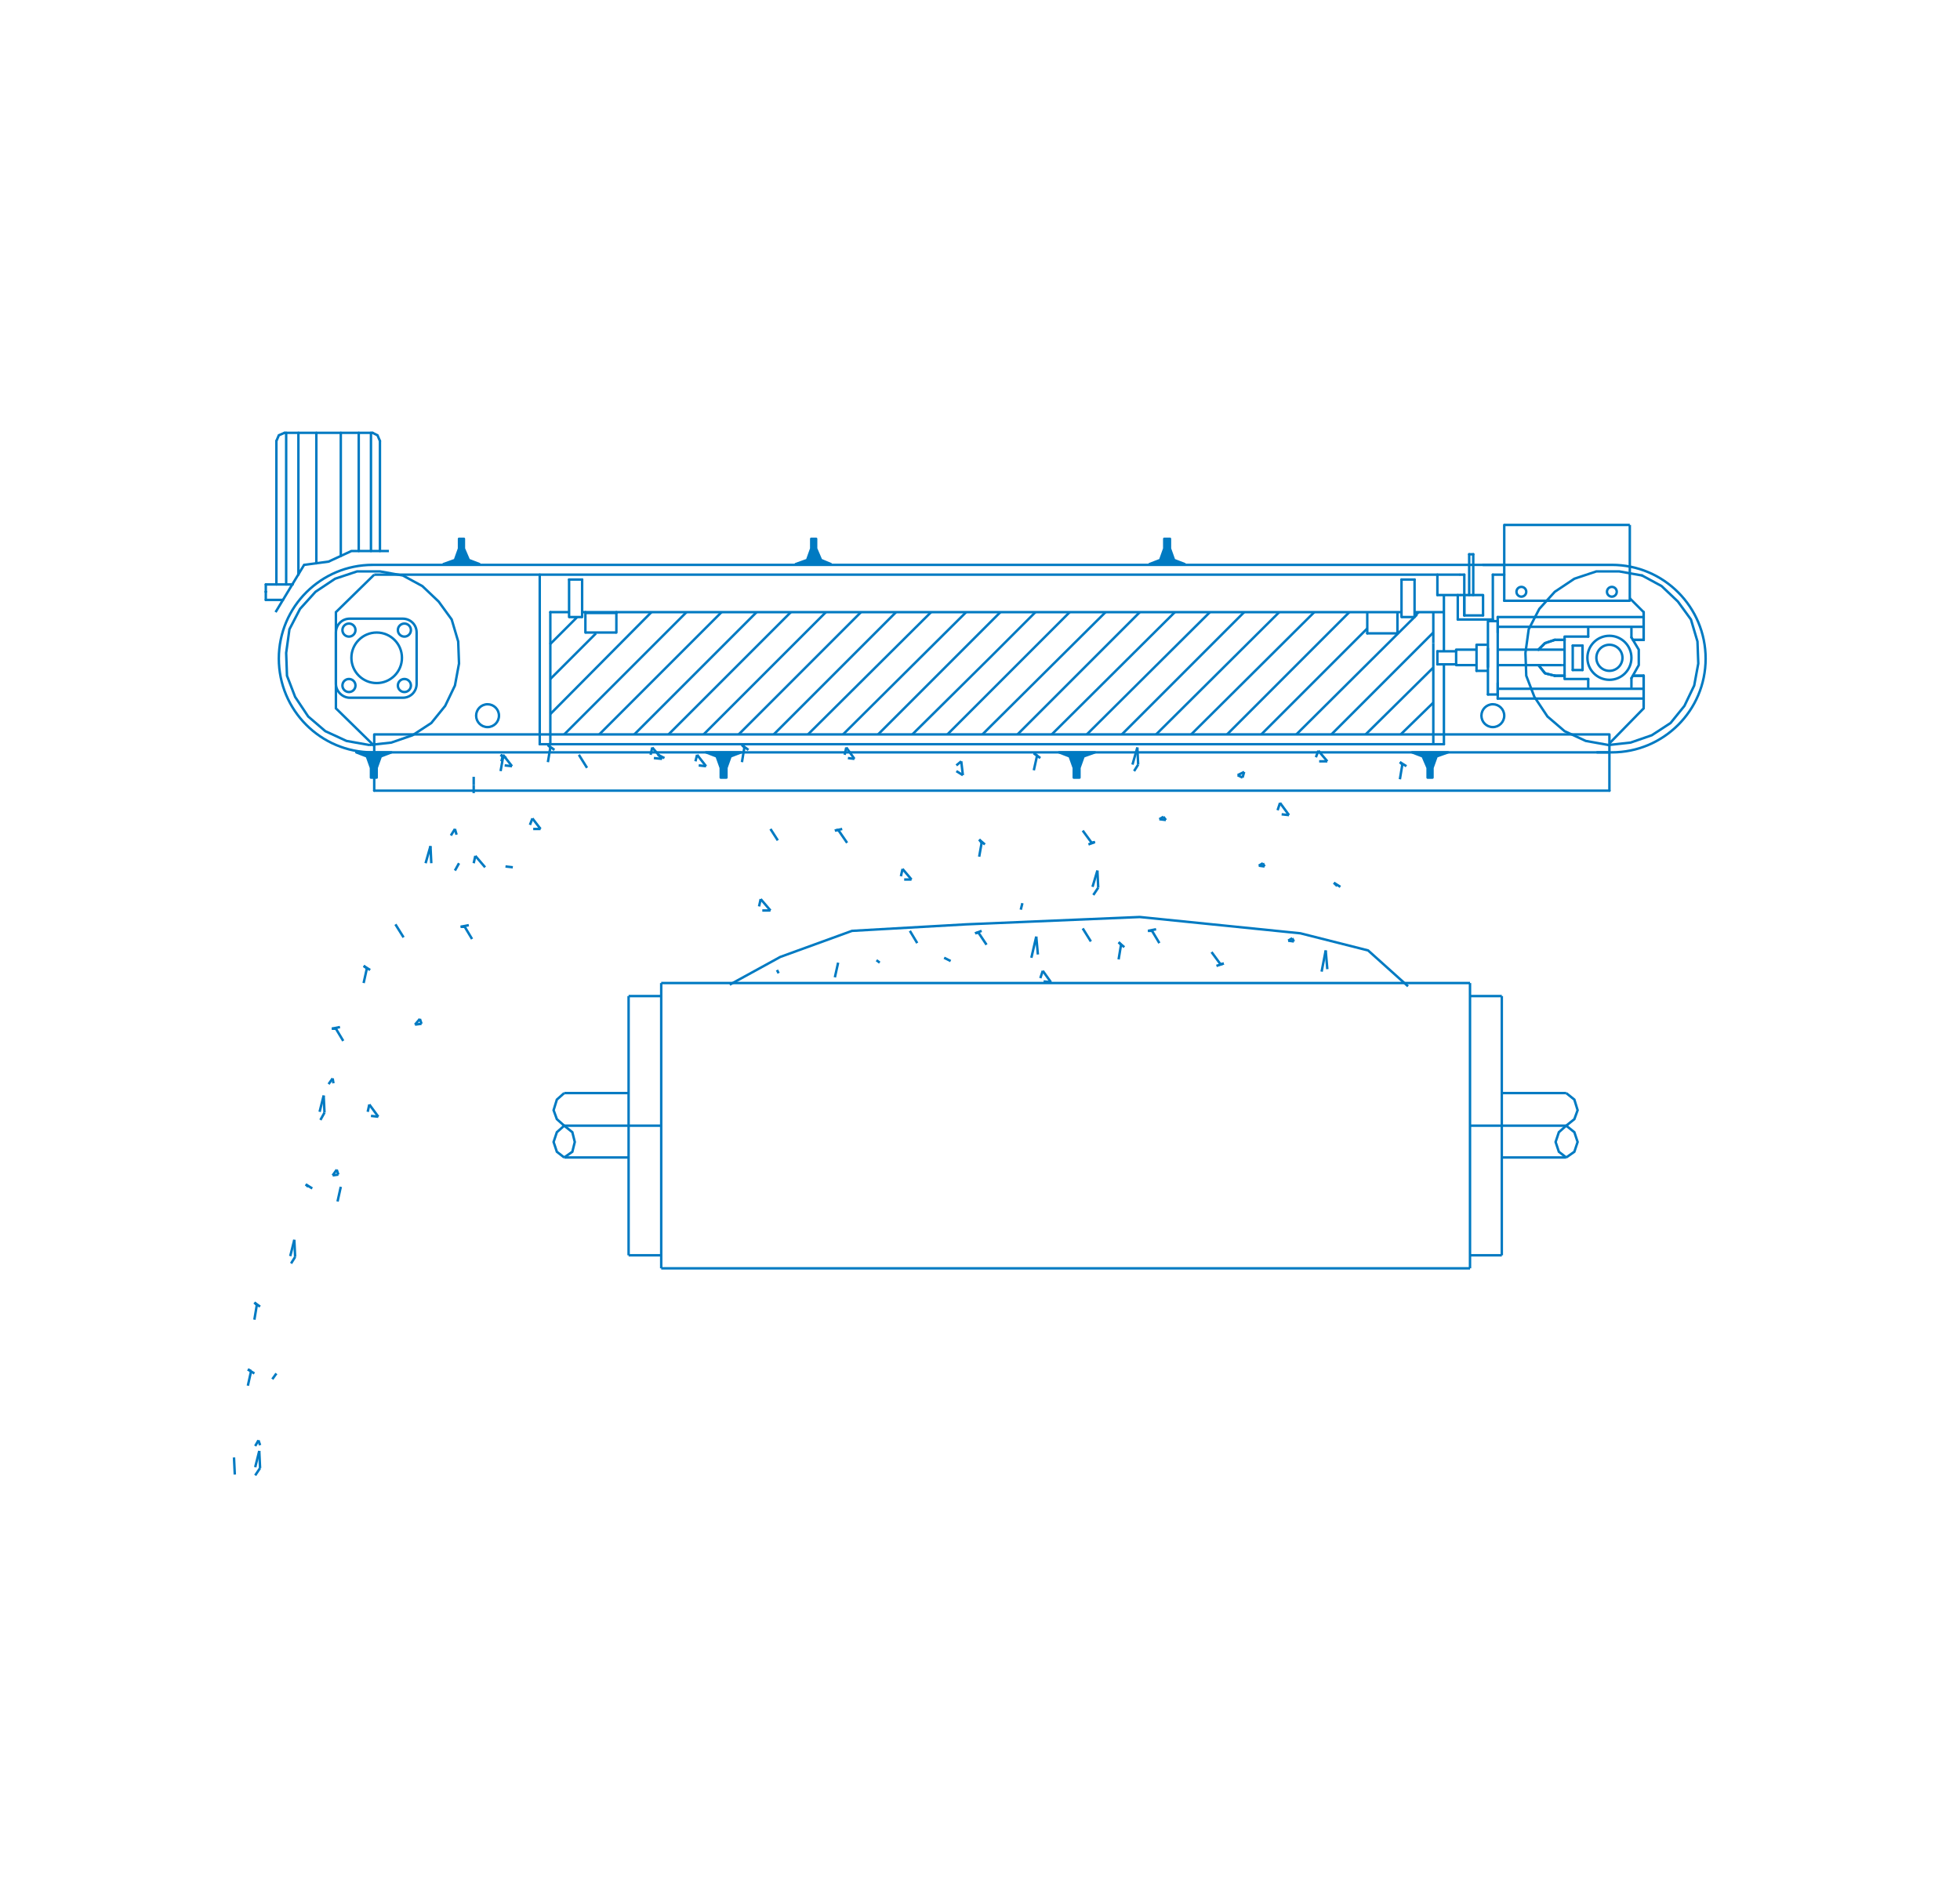 <?xml version="1.0" encoding="UTF-8"?> <svg xmlns="http://www.w3.org/2000/svg" xmlns:xlink="http://www.w3.org/1999/xlink" version="1.1" id="Livello_1" x="0px" y="0px" viewBox="0 0 240.4 231.7" style="enable-background:new 0 0 240.4 231.7;" xml:space="preserve"> <style type="text/css"> .st0{fill:none;stroke:#007AC2;stroke-width:0.3;} .st1{fill:none;stroke:#007AC2;stroke-width:0.3;stroke-linecap:round;stroke-linejoin:round;} .st2{fill:none;stroke:#007AC2;stroke-width:0.3;stroke-linecap:round;} .st3{fill:#007AC2;stroke:#007AC2;stroke-width:0.3;stroke-linecap:round;stroke-linejoin:round;} </style> <line class="st0" x1="184.2" y1="154" x2="184.2" y2="122.2"></line> <line class="st0" x1="180.3" y1="154" x2="184.2" y2="154"></line> <line class="st0" x1="134.7" y1="108.9" x2="134.1" y2="109.8"></line> <line class="st0" x1="134.6" y1="106.8" x2="134.7" y2="108.9"></line> <line class="st0" x1="134" y1="108.8" x2="134.6" y2="106.8"></line> <line class="st0" x1="154.4" y1="106.2" x2="154.9" y2="105.9"></line> <line class="st0" x1="155.1" y1="106.3" x2="154.4" y2="106.2"></line> <line class="st0" x1="154.9" y1="105.9" x2="155.1" y2="106.3"></line> <line class="st0" x1="95.3" y1="119" x2="95.5" y2="119.4"></line> <line class="st0" x1="180.3" y1="120.6" x2="180.3" y2="155.6"></line> <line class="st0" x1="163.6" y1="108.3" x2="164.4" y2="108.8"></line> <line class="st0" x1="164" y1="108.7" x2="163.6" y2="108.3"></line> <line class="st0" x1="180.3" y1="122.2" x2="184.2" y2="122.2"></line> <polyline class="st0" points="192.1,138.1 191.2,138.9 190.8,140.1 191.2,141.3 192.1,142 "></polyline> <polyline class="st0" points="192.1,142 193.1,141.3 193.5,140.1 193.1,138.9 192.1,138.1 "></polyline> <polyline class="st0" points="192.1,138.1 193.1,137.3 193.5,136.2 193.1,134.9 192.1,134.1 "></polyline> <line class="st0" x1="55.3" y1="102.5" x2="55.8" y2="101.7"></line> <line class="st0" x1="55.8" y1="101.7" x2="56" y2="102.4"></line> <line class="st0" x1="65" y1="101.2" x2="65.3" y2="100.4"></line> <line class="st0" x1="65.3" y1="100.4" x2="66.3" y2="101.7"></line> <line class="st0" x1="66.3" y1="101.7" x2="65.4" y2="101.7"></line> <line class="st0" x1="61.4" y1="92.6" x2="62.1" y2="93"></line> <line class="st0" x1="61.7" y1="92.9" x2="61.4" y2="92.6"></line> <line class="st0" x1="61.4" y1="94.6" x2="61.7" y2="92.9"></line> <line class="st0" x1="61.5" y1="93.4" x2="61.7" y2="92.6"></line> <line class="st0" x1="61.7" y1="92.6" x2="62.8" y2="94"></line> <line class="st0" x1="62.8" y1="94" x2="61.9" y2="93.9"></line> <line class="st0" x1="58.1" y1="95.3" x2="58.1" y2="96.3"></line> <line class="st0" x1="58.1" y1="97.3" x2="58.1" y2="96.3"></line> <line class="st0" x1="67.2" y1="91.4" x2="68" y2="92"></line> <line class="st0" x1="67.5" y1="91.7" x2="67.2" y2="91.4"></line> <line class="st0" x1="67.2" y1="93.5" x2="67.5" y2="91.7"></line> <line class="st0" x1="72" y1="94.2" x2="71" y2="92.6"></line> <line class="st0" x1="104.8" y1="93.1" x2="104" y2="93"></line> <line class="st0" x1="103.8" y1="91.7" x2="104.8" y2="93.1"></line> <line class="st0" x1="79.8" y1="92.6" x2="80" y2="91.7"></line> <line class="st0" x1="80" y1="91.7" x2="81.2" y2="93.1"></line> <line class="st0" x1="81.2" y1="93.1" x2="80.2" y2="93"></line> <line class="st0" x1="86.6" y1="94" x2="85.7" y2="93.9"></line> <line class="st0" x1="85.5" y1="92.6" x2="86.6" y2="94"></line> <line class="st0" x1="85.3" y1="93.4" x2="85.5" y2="92.6"></line> <line class="st0" x1="81.1" y1="92.9" x2="80.7" y2="92.6"></line> <line class="st0" x1="80.7" y1="92.6" x2="81.5" y2="93"></line> <line class="st0" x1="91" y1="93.5" x2="91.3" y2="91.7"></line> <line class="st0" x1="91.3" y1="91.7" x2="91" y2="91.4"></line> <line class="st0" x1="91" y1="91.4" x2="91.8" y2="92"></line> <line class="st0" x1="103.6" y1="92.6" x2="103.8" y2="91.7"></line> <line class="st0" x1="95.4" y1="103.1" x2="94.5" y2="101.7"></line> <line class="st0" x1="103.9" y1="103.4" x2="102.8" y2="101.8"></line> <line class="st0" x1="102.8" y1="101.8" x2="102.4" y2="101.9"></line> <line class="st0" x1="102.4" y1="101.9" x2="103.3" y2="101.7"></line> <line class="st0" x1="117.3" y1="93.9" x2="117.9" y2="93.4"></line> <line class="st0" x1="118.1" y1="95.1" x2="117.3" y2="94.6"></line> <line class="st0" x1="126.8" y1="94.5" x2="127.2" y2="92.7"></line> <line class="st0" x1="127.2" y1="92.7" x2="126.8" y2="92.4"></line> <line class="st0" x1="126.8" y1="92.4" x2="127.6" y2="93"></line> <line class="st0" x1="117.9" y1="93.4" x2="118.1" y2="95.1"></line> <line class="st0" x1="120.1" y1="103" x2="120.8" y2="103.6"></line> <line class="st0" x1="120.4" y1="103.4" x2="120.1" y2="103"></line> <line class="st0" x1="138.9" y1="93.8" x2="139.5" y2="91.7"></line> <line class="st0" x1="139.5" y1="91.7" x2="139.6" y2="93.8"></line> <line class="st0" x1="139.6" y1="93.8" x2="139.1" y2="94.6"></line> <line class="st0" x1="132.8" y1="101.9" x2="133.9" y2="103.4"></line> <line class="st0" x1="133.9" y1="103.4" x2="134.3" y2="103.3"></line> <line class="st0" x1="134.3" y1="103.3" x2="133.5" y2="103.6"></line> <line class="st0" x1="142.2" y1="100.5" x2="142.7" y2="100.2"></line> <line class="st0" x1="143" y1="100.6" x2="142.2" y2="100.5"></line> <line class="st0" x1="142.7" y1="100.2" x2="143" y2="100.6"></line> <line class="st0" x1="148.6" y1="116.8" x2="149.7" y2="118.3"></line> <line class="st0" x1="149.7" y1="118.3" x2="150.1" y2="118.2"></line> <line class="st0" x1="150.1" y1="118.2" x2="149.2" y2="118.5"></line> <line class="st0" x1="158" y1="115.4" x2="158.5" y2="115.1"></line> <line class="st0" x1="158.7" y1="115.5" x2="158" y2="115.4"></line> <line class="st0" x1="158.5" y1="115.1" x2="158.7" y2="115.5"></line> <line class="st0" x1="152.6" y1="94.7" x2="152.4" y2="95.4"></line> <line class="st0" x1="151.8" y1="95.1" x2="152.6" y2="94.7"></line> <line class="st0" x1="152.4" y1="95.4" x2="151.8" y2="95.1"></line> <line class="st0" x1="162.8" y1="93.4" x2="161.8" y2="93.4"></line> <line class="st0" x1="161.7" y1="92.1" x2="162.8" y2="93.4"></line> <line class="st0" x1="161.4" y1="92.9" x2="161.7" y2="92.1"></line> <line class="st0" x1="156.7" y1="99.4" x2="157" y2="98.5"></line> <line class="st0" x1="157" y1="98.5" x2="158.1" y2="100"></line> <line class="st0" x1="158.1" y1="100" x2="157.2" y2="99.9"></line> <line class="st0" x1="171.7" y1="93.5" x2="172.5" y2="94"></line> <line class="st0" x1="172" y1="93.8" x2="171.7" y2="93.5"></line> <line class="st0" x1="171.7" y1="95.6" x2="172" y2="93.8"></line> <line class="st0" x1="67.5" y1="79" x2="70.8" y2="75.7"></line> <line class="st0" x1="71.4" y1="75.1" x2="71.4" y2="75.1"></line> <line class="st0" x1="67.5" y1="83.3" x2="73.1" y2="77.7"></line> <line class="st0" x1="75.6" y1="75.2" x2="75.7" y2="75.1"></line> <line class="st0" x1="67.5" y1="87.6" x2="79.9" y2="75.1"></line> <line class="st0" x1="69.2" y1="90.1" x2="84.2" y2="75.1"></line> <line class="st0" x1="73.5" y1="90.1" x2="88.5" y2="75.1"></line> <line class="st0" x1="77.8" y1="90.1" x2="92.8" y2="75.1"></line> <line class="st0" x1="82" y1="90.1" x2="97" y2="75.1"></line> <line class="st0" x1="86.3" y1="90.1" x2="101.3" y2="75.1"></line> <line class="st0" x1="90.6" y1="90.1" x2="105.6" y2="75.1"></line> <line class="st0" x1="94.9" y1="90.1" x2="109.9" y2="75.1"></line> <line class="st0" x1="99.1" y1="90.1" x2="114.2" y2="75.1"></line> <line class="st0" x1="103.4" y1="90.1" x2="118.5" y2="75.1"></line> <polyline class="st0" points="107.7,90.1 121.6,76.2 122.7,75.1 "></polyline> <polyline class="st0" points="111.9,90.1 121.6,80.5 127,75.1 "></polyline> <polyline class="st0" points="116.2,90.1 121.6,84.7 131.2,75.1 "></polyline> <polyline class="st0" points="120.5,90.1 121.6,89 135.6,75.1 "></polyline> <line class="st0" x1="124.8" y1="90.1" x2="139.8" y2="75.1"></line> <line class="st0" x1="129" y1="90.1" x2="144.1" y2="75.1"></line> <line class="st0" x1="133.3" y1="90.1" x2="148.4" y2="75.1"></line> <line class="st0" x1="137.6" y1="90.1" x2="152.6" y2="75.1"></line> <line class="st0" x1="141.8" y1="90.1" x2="156.9" y2="75.1"></line> <line class="st0" x1="146.1" y1="90.1" x2="161.2" y2="75.1"></line> <line class="st0" x1="150.5" y1="90.1" x2="165.5" y2="75.1"></line> <line class="st0" x1="154.7" y1="90.1" x2="167.7" y2="77.1"></line> <line class="st0" x1="159" y1="90.1" x2="173.8" y2="75.4"></line> <line class="st0" x1="173.5" y1="75.6" x2="174" y2="75.1"></line> <line class="st0" x1="163.3" y1="90.1" x2="175.8" y2="77.6"></line> <line class="st0" x1="167.5" y1="90.1" x2="175.8" y2="81.9"></line> <line class="st0" x1="171.8" y1="90.1" x2="175.8" y2="86.2"></line> <line class="st0" x1="179.1" y1="70.5" x2="45.9" y2="70.5"></line> <path class="st0" d="M197.4,92.3H45.7c-6.4,0-11.5-5.2-11.5-11.5v0c0-6.4,5.2-11.5,11.5-11.5h138.8"></path> <polyline class="st1" points="197.4,97 197.4,90.1 45.9,90.1 45.9,97 "></polyline> <line class="st1" x1="45.9" y1="97" x2="197.4" y2="97"></line> <line class="st2" x1="46.6" y1="54.1" x2="46.6" y2="67.6"></line> <line class="st2" x1="33.9" y1="54.1" x2="33.9" y2="71.7"></line> <line class="st2" x1="41.8" y1="53.1" x2="41.8" y2="68.2"></line> <line class="st2" x1="38.8" y1="53.1" x2="38.8" y2="69.1"></line> <line class="st2" x1="36.6" y1="53.1" x2="36.6" y2="70.5"></line> <line class="st2" x1="44" y1="53.1" x2="44" y2="67.6"></line> <line class="st2" x1="35.1" y1="53.1" x2="35.1" y2="71.7"></line> <line class="st2" x1="45.5" y1="53.1" x2="45.5" y2="67.6"></line> <polyline class="st0" points="49.4,70.6 46.6,70.1 43.8,70.1 41.1,71 38.7,72.6 36.8,74.7 35.5,77.2 35.1,80.1 35.2,82.9 36.2,85.5 37.8,87.9 39.9,89.7 42.5,90.9 45.3,91.4 "></polyline> <polyline class="st0" points="45.3,91.4 48,91.1 50.6,90.2 52.9,88.7 54.6,86.6 55.8,84.1 56.3,81.4 56.2,78.7 55.4,76 53.8,73.8 51.8,71.9 49.4,70.6 "></polyline> <g> <polygon class="st3" points="45.5,95.4 46.2,95.4 46.2,94.2 46.7,92.8 48,92.3 43.7,92.3 45,92.8 45.5,94.2 "></polygon> </g> <polyline class="st0" points="47.7,67.6 43.1,67.6 40.3,68.9 37.3,69.3 33.8,75.1 "></polyline> <polyline class="st0" points="45.9,70.5 41.2,75.1 41.2,86.9 45.9,91.5 "></polyline> <line class="st2" x1="32.6" y1="73.6" x2="34.7" y2="73.6"></line> <line class="st2" x1="35.9" y1="71.7" x2="32.6" y2="71.7"></line> <line class="st2" x1="32.6" y1="72.6" x2="32.6" y2="73.6"></line> <line class="st2" x1="32.6" y1="72.6" x2="32.6" y2="71.7"></line> <line class="st0" x1="34.7" y1="73.7" x2="34.4" y2="73.6"></line> <line class="st2" x1="45.7" y1="53.1" x2="34.9" y2="53.1"></line> <polyline class="st2" points="34.9,53.1 34.2,53.4 33.9,54.1 "></polyline> <polyline class="st2" points="46.6,54.1 46.3,53.4 45.7,53.1 "></polyline> <line class="st0" x1="171.9" y1="75.1" x2="71.4" y2="75.1"></line> <line class="st0" x1="177.1" y1="75.1" x2="173.5" y2="75.1"></line> <line class="st1" x1="66.2" y1="91.3" x2="177.1" y2="91.3"></line> <line class="st0" x1="67.5" y1="78.9" x2="67.5" y2="91.3"></line> <line class="st1" x1="66.2" y1="70.5" x2="66.2" y2="91.3"></line> <line class="st0" x1="71.8" y1="77.6" x2="75.6" y2="77.6"></line> <line class="st0" x1="75.6" y1="75.2" x2="71.8" y2="75.2"></line> <line class="st1" x1="67.5" y1="75.1" x2="67.5" y2="78.9"></line> <line class="st1" x1="71.8" y1="75.1" x2="71.8" y2="77.6"></line> <line class="st1" x1="67.5" y1="75.1" x2="69.7" y2="75.1"></line> <path class="st1" d="M66.2,71.1"></path> <line class="st0" x1="69.8" y1="75.7" x2="71.4" y2="75.7"></line> <line class="st1" x1="69.8" y1="71.1" x2="71.4" y2="71.1"></line> <line class="st1" x1="71.4" y1="71.1" x2="71.4" y2="75.7"></line> <line class="st1" x1="69.8" y1="71.1" x2="69.8" y2="75.7"></line> <line class="st1" x1="75.6" y1="77.6" x2="75.6" y2="75.1"></line> <line class="st0" x1="183.7" y1="76.9" x2="201.6" y2="76.9"></line> <line class="st1" x1="201.6" y1="75.7" x2="183.7" y2="75.7"></line> <line class="st0" x1="183.7" y1="81.6" x2="191.6" y2="81.6"></line> <line class="st0" x1="191.9" y1="79.7" x2="183.7" y2="79.7"></line> <line class="st0" x1="201.6" y1="84.5" x2="183.7" y2="84.5"></line> <line class="st1" x1="183.7" y1="85.7" x2="201.6" y2="85.7"></line> <line class="st1" x1="184.5" y1="70.5" x2="183.1" y2="70.5"></line> <line class="st0" x1="175.8" y1="78.9" x2="175.8" y2="91.3"></line> <line class="st1" x1="177.1" y1="81.5" x2="177.1" y2="91.3"></line> <line class="st0" x1="177.1" y1="73" x2="177.1" y2="79.9"></line> <line class="st1" x1="183.7" y1="85.2" x2="183.7" y2="76.2"></line> <line class="st1" x1="182.5" y1="76.2" x2="182.5" y2="85.2"></line> <line class="st1" x1="182.5" y1="85.2" x2="183.7" y2="85.2"></line> <line class="st1" x1="183.7" y1="83.8" x2="183.7" y2="85.7"></line> <line class="st1" x1="180.2" y1="68" x2="180.2" y2="73"></line> <line class="st1" x1="180.7" y1="73" x2="180.7" y2="68"></line> <line class="st0" x1="171.4" y1="75.2" x2="171.4" y2="77.7"></line> <line class="st1" x1="167.7" y1="77.7" x2="167.7" y2="75.2"></line> <line class="st1" x1="171.4" y1="77.7" x2="167.7" y2="77.7"></line> <line class="st1" x1="171.9" y1="71.1" x2="171.9" y2="75.7"></line> <line class="st1" x1="173.5" y1="71.1" x2="173.5" y2="75.7"></line> <line class="st1" x1="171.9" y1="71.1" x2="173.5" y2="71.1"></line> <line class="st0" x1="171.9" y1="75.7" x2="173.5" y2="75.7"></line> <line class="st0" x1="175.8" y1="75.1" x2="175.8" y2="78.9"></line> <line class="st1" x1="183.7" y1="75.7" x2="183.7" y2="77.6"></line> <polyline class="st1" points="181,79.7 178.6,79.7 178.6,81.6 181,81.6 "></polyline> <line class="st1" x1="176.3" y1="81.5" x2="178.6" y2="81.5"></line> <line class="st1" x1="176.3" y1="79.9" x2="176.3" y2="81.5"></line> <line class="st1" x1="178.6" y1="79.9" x2="176.3" y2="79.9"></line> <line class="st0" x1="182.5" y1="81.9" x2="182.5" y2="79.5"></line> <line class="st2" x1="181.1" y1="82.3" x2="182.4" y2="82.3"></line> <line class="st0" x1="182.4" y1="79.1" x2="181.1" y2="79.1"></line> <line class="st2" x1="181.1" y1="79.1" x2="181.1" y2="82.3"></line> <line class="st0" x1="179.1" y1="73" x2="179.6" y2="73"></line> <line class="st1" x1="179.1" y1="70.5" x2="179.6" y2="70.5"></line> <line class="st1" x1="178.8" y1="76" x2="183.1" y2="76"></line> <line class="st1" x1="179.1" y1="73" x2="176.3" y2="73"></line> <line class="st1" x1="176.3" y1="70.5" x2="176.3" y2="73"></line> <line class="st1" x1="178.8" y1="73" x2="178.8" y2="76"></line> <line class="st1" x1="179.6" y1="70.5" x2="179.6" y2="75.5"></line> <polyline class="st1" points="181.9,75.5 181.9,73 179.6,73 179.6,75.5 "></polyline> <line class="st1" x1="179.6" y1="75.5" x2="181.9" y2="75.5"></line> <line class="st1" x1="183.1" y1="76" x2="183.1" y2="70.5"></line> <line class="st0" x1="183.7" y1="76.2" x2="182.5" y2="76.2"></line> <line class="st1" x1="180.7" y1="68" x2="180.2" y2="68"></line> <line class="st1" x1="194.8" y1="83.3" x2="194.8" y2="84.3"></line> <line class="st1" x1="200.1" y1="83.2" x2="200.1" y2="84.3"></line> <line class="st1" x1="201.6" y1="82.9" x2="201.6" y2="86.7"></line> <line class="st1" x1="201.6" y1="86.9" x2="201.6" y2="82.9"></line> <line class="st0" x1="201.6" y1="86.9" x2="197.4" y2="91.2"></line> <line class="st1" x1="184.5" y1="64.4" x2="184.5" y2="73.7"></line> <line class="st0" x1="199.9" y1="73.7" x2="199.9" y2="64.4"></line> <line class="st1" x1="184.5" y1="73.7" x2="199.9" y2="73.7"></line> <polyline class="st1" points="194.8,78.1 191.9,78.1 191.9,83.3 194.8,83.3 "></polyline> <polyline class="st1" points="188.7,81.6 189.5,82.6 190.7,82.9 "></polyline> <polyline class="st1" points="190.7,78.5 189.5,78.9 188.7,79.7 "></polyline> <polyline class="st1" points="188.7,81.6 189.5,82.6 190.7,82.9 "></polyline> <polyline class="st1" points="190.7,78.5 189.5,78.9 188.7,79.7 "></polyline> <line class="st1" x1="190.7" y1="78.5" x2="191.9" y2="78.5"></line> <line class="st1" x1="190.7" y1="82.9" x2="191.9" y2="82.9"></line> <line class="st0" x1="191.6" y1="81.6" x2="191.9" y2="81.6"></line> <line class="st1" x1="194.1" y1="82.1" x2="194.1" y2="79.3"></line> <line class="st1" x1="194.1" y1="79.2" x2="192.9" y2="79.2"></line> <line class="st1" x1="194.1" y1="82.2" x2="194.1" y2="79.2"></line> <line class="st1" x1="192.9" y1="82.2" x2="194.1" y2="82.2"></line> <line class="st1" x1="192.9" y1="79.2" x2="192.9" y2="82.2"></line> <line class="st1" x1="190.7" y1="82.9" x2="191.9" y2="82.9"></line> <line class="st1" x1="190.7" y1="78.5" x2="191.9" y2="78.5"></line> <line class="st1" x1="201.6" y1="75.1" x2="201.6" y2="78.5"></line> <line class="st1" x1="201.6" y1="78.5" x2="201.6" y2="75.1"></line> <line class="st1" x1="194.8" y1="78.1" x2="194.8" y2="77.1"></line> <line class="st1" x1="200.3" y1="78.5" x2="201.6" y2="78.5"></line> <line class="st1" x1="200.3" y1="82.9" x2="201.6" y2="82.9"></line> <line class="st1" x1="200.3" y1="82.9" x2="201.6" y2="82.9"></line> <line class="st1" x1="200.3" y1="78.5" x2="201.6" y2="78.5"></line> <polyline class="st1" points="200.1,83.2 201,81.6 201,79.7 200.1,78.2 "></polyline> <line class="st1" x1="200.1" y1="78.2" x2="200.1" y2="77.1"></line> <line class="st0" x1="199.9" y1="73.4" x2="201.6" y2="75.1"></line> <line class="st0" x1="199.9" y1="64.4" x2="184.5" y2="64.4"></line> <line class="st2" x1="32.6" y1="72.6" x2="32.6" y2="72.6"></line> <line class="st0" x1="37.5" y1="145.3" x2="38.3" y2="145.8"></line> <line class="st0" x1="37.8" y1="145.6" x2="37.5" y2="145.3"></line> <line class="st0" x1="41.4" y1="147.4" x2="41.8" y2="145.6"></line> <line class="st0" x1="28.7" y1="178.8" x2="28.8" y2="180.9"></line> <line class="st0" x1="31.9" y1="180.1" x2="31.3" y2="181"></line> <line class="st0" x1="31.8" y1="178" x2="31.9" y2="180.1"></line> <line class="st0" x1="31.3" y1="180" x2="31.8" y2="178"></line> <line class="st0" x1="30.4" y1="168" x2="31.2" y2="168.5"></line> <line class="st0" x1="30.4" y1="170" x2="30.8" y2="168.2"></line> <line class="st0" x1="30.8" y1="168.2" x2="30.4" y2="168"></line> <line class="st0" x1="31.3" y1="177.4" x2="31.7" y2="176.7"></line> <line class="st0" x1="31.7" y1="176.7" x2="31.9" y2="177.3"></line> <line class="st0" x1="31.2" y1="159.8" x2="31.9" y2="160.3"></line> <line class="st0" x1="31.5" y1="160.1" x2="31.2" y2="159.8"></line> <line class="st0" x1="31.2" y1="161.9" x2="31.5" y2="160.1"></line> <line class="st0" x1="33.4" y1="169.2" x2="33.9" y2="168.5"></line> <line class="st0" x1="35.6" y1="154.1" x2="36.1" y2="152.1"></line> <line class="st0" x1="36.1" y1="152.1" x2="36.2" y2="154.2"></line> <line class="st0" x1="36.2" y1="154.2" x2="35.7" y2="155"></line> <line class="st0" x1="180.3" y1="120.6" x2="180.3" y2="120.6"></line> <line class="st0" x1="52.2" y1="105.9" x2="52.8" y2="103.8"></line> <line class="st0" x1="52.8" y1="103.8" x2="52.9" y2="105.9"></line> <line class="st0" x1="120.1" y1="105.1" x2="120.4" y2="103.4"></line> <line class="st0" x1="94.3" y1="120.1" x2="94.3" y2="120.1"></line> <line class="st0" x1="106.1" y1="115.1" x2="106.1" y2="115.1"></line> <line class="st0" x1="102.4" y1="120.1" x2="102.4" y2="120.1"></line> <line class="st0" x1="99.4" y1="120.5" x2="99.4" y2="120.5"></line> <line class="st0" x1="106.1" y1="115.3" x2="106.1" y2="115.3"></line> <line class="st0" x1="99.7" y1="119.7" x2="99.7" y2="119.7"></line> <line class="st0" x1="95" y1="120.5" x2="95" y2="120.5"></line> <polyline class="st0" points="89.5,120.8 95.7,117.4 104.5,114.2 118.5,113.4 139.8,112.5 159.5,114.5 167.8,116.6 172.7,121 "></polyline> <line class="st0" x1="69.2" y1="138.1" x2="81.1" y2="138.1"></line> <line class="st0" x1="180.3" y1="138.1" x2="192.1" y2="138.1"></line> <line class="st0" x1="81.1" y1="155.6" x2="180.3" y2="155.6"></line> <line class="st0" x1="81.1" y1="120.6" x2="180.3" y2="120.6"></line> <polyline class="st0" points="69.2,138.1 68.3,138.9 67.9,140.1 68.3,141.3 69.2,142 "></polyline> <polyline class="st0" points="69.2,142 70.2,141.3 70.5,140.1 70.2,138.9 69.2,138.1 "></polyline> <line class="st0" x1="77.1" y1="122.2" x2="77.1" y2="154"></line> <line class="st0" x1="41.5" y1="144.1" x2="40.8" y2="144.2"></line> <line class="st0" x1="41.3" y1="143.5" x2="41.5" y2="144.1"></line> <line class="st0" x1="40.8" y1="144.2" x2="41.3" y2="143.5"></line> <line class="st0" x1="77.1" y1="142" x2="69.2" y2="142"></line> <line class="st0" x1="81.1" y1="155.6" x2="81.1" y2="120.6"></line> <line class="st0" x1="77.1" y1="154" x2="81.1" y2="154"></line> <line class="st0" x1="62.9" y1="106.4" x2="62" y2="106.3"></line> <line class="st0" x1="58.3" y1="105" x2="59.5" y2="106.4"></line> <line class="st0" x1="40.8" y1="132.3" x2="40.9" y2="132.9"></line> <line class="st0" x1="40.3" y1="133" x2="40.8" y2="132.3"></line> <line class="st0" x1="45.1" y1="136.4" x2="45.3" y2="135.5"></line> <line class="st0" x1="45.3" y1="135.5" x2="46.4" y2="137"></line> <line class="st0" x1="46.4" y1="137" x2="45.5" y2="136.9"></line> <line class="st0" x1="39.8" y1="136.5" x2="39.3" y2="137.4"></line> <line class="st0" x1="39.7" y1="134.4" x2="39.8" y2="136.5"></line> <line class="st0" x1="39.2" y1="136.4" x2="39.7" y2="134.4"></line> <line class="st0" x1="42.1" y1="127.7" x2="41.2" y2="126.2"></line> <line class="st0" x1="40.7" y1="126.2" x2="41.7" y2="126"></line> <line class="st0" x1="41.2" y1="126.2" x2="40.7" y2="126.2"></line> <line class="st0" x1="51.7" y1="125.6" x2="50.9" y2="125.7"></line> <line class="st0" x1="51.5" y1="125" x2="51.7" y2="125.6"></line> <line class="st0" x1="50.9" y1="125.7" x2="51.5" y2="125"></line> <line class="st0" x1="49.5" y1="115" x2="48.5" y2="113.4"></line> <line class="st0" x1="44.6" y1="120.6" x2="45" y2="118.8"></line> <line class="st0" x1="45" y1="118.8" x2="44.6" y2="118.5"></line> <line class="st0" x1="44.6" y1="118.5" x2="45.4" y2="119"></line> <line class="st0" x1="57.9" y1="115.2" x2="57" y2="113.7"></line> <line class="st0" x1="57" y1="113.7" x2="56.5" y2="113.7"></line> <line class="st0" x1="56.5" y1="113.7" x2="57.5" y2="113.5"></line> <line class="st0" x1="127.1" y1="114.9" x2="127.3" y2="117.1"></line> <line class="st0" x1="126.5" y1="117.5" x2="127.1" y2="114.9"></line> <line class="st0" x1="162.6" y1="116.6" x2="162.8" y2="118.9"></line> <line class="st0" x1="162.1" y1="119.2" x2="162.6" y2="116.6"></line> <line class="st0" x1="133.8" y1="115.5" x2="132.8" y2="113.9"></line> <line class="st0" x1="102.4" y1="119.9" x2="102.8" y2="118.1"></line> <line class="st0" x1="107.9" y1="118.1" x2="107.5" y2="117.8"></line> <line class="st0" x1="115.8" y1="117.5" x2="116.6" y2="117.9"></line> <line class="st0" x1="142.2" y1="115.7" x2="141.3" y2="114.2"></line> <line class="st0" x1="141.3" y1="114.2" x2="140.8" y2="114.2"></line> <line class="st0" x1="140.8" y1="114.2" x2="141.8" y2="114"></line> <line class="st0" x1="58.1" y1="105.9" x2="58.3" y2="105"></line> <line class="st0" x1="56.3" y1="105.9" x2="55.8" y2="106.8"></line> <line class="st0" x1="77.1" y1="134.1" x2="69.2" y2="134.1"></line> <polyline class="st0" points="69.2,134.1 68.3,134.9 67.9,136.2 68.3,137.3 69.2,138.1 "></polyline> <line class="st0" x1="77.1" y1="122.2" x2="81.1" y2="122.2"></line> <line class="st0" x1="93.1" y1="111.2" x2="93.3" y2="110.3"></line> <line class="st0" x1="93.3" y1="110.3" x2="94.5" y2="111.7"></line> <line class="st0" x1="94.5" y1="111.7" x2="93.5" y2="111.7"></line> <line class="st0" x1="110.5" y1="107.5" x2="110.7" y2="106.6"></line> <line class="st0" x1="110.7" y1="106.6" x2="111.8" y2="107.9"></line> <line class="st0" x1="111.8" y1="107.9" x2="110.9" y2="107.9"></line> <line class="st0" x1="112.5" y1="115.7" x2="111.6" y2="114.2"></line> <line class="st0" x1="121" y1="115.9" x2="120" y2="114.4"></line> <line class="st0" x1="120" y1="114.4" x2="119.6" y2="114.5"></line> <line class="st0" x1="119.6" y1="114.5" x2="120.4" y2="114.2"></line> <line class="st0" x1="137.2" y1="115.6" x2="137.9" y2="116.2"></line> <line class="st0" x1="137.5" y1="115.9" x2="137.2" y2="115.6"></line> <line class="st0" x1="137.2" y1="117.7" x2="137.5" y2="115.9"></line> <line class="st0" x1="127.6" y1="120" x2="127.9" y2="119.1"></line> <line class="st0" x1="127.9" y1="119.1" x2="128.9" y2="120.5"></line> <line class="st0" x1="128.9" y1="120.5" x2="128" y2="120.4"></line> <line class="st0" x1="125.2" y1="111.6" x2="125.4" y2="110.8"></line> <line class="st0" x1="184.2" y1="134.1" x2="192.1" y2="134.1"></line> <line class="st0" x1="184.2" y1="142" x2="192.1" y2="142"></line> <g> <polygon class="st3" points="88.4,95.4 89.1,95.4 89.1,94.2 89.6,92.8 90.9,92.3 86.6,92.3 87.9,92.8 88.4,94.2 "></polygon> </g> <g> <polygon class="st3" points="131.7,95.4 132.4,95.4 132.4,94.2 132.9,92.8 134.3,92.3 129.9,92.3 131.2,92.8 131.7,94.2 "></polygon> </g> <g> <polygon class="st3" points="175.1,95.4 175.7,95.4 175.7,94.2 176.2,92.8 177.6,92.3 173.2,92.3 174.5,92.8 175.1,94.2 "></polygon> </g> <g> <polygon class="st3" points="56.9,66.1 56.3,66.1 56.3,67.3 55.8,68.7 54.4,69.2 58.8,69.2 57.5,68.7 56.9,67.3 "></polygon> </g> <g> <polygon class="st3" points="100.1,66.1 99.5,66.1 99.5,67.3 99,68.7 97.6,69.2 101.9,69.2 100.7,68.7 100.1,67.3 "></polygon> </g> <g> <polygon class="st3" points="143.5,66.1 142.8,66.1 142.8,67.3 142.3,68.7 141,69.2 145.3,69.2 144,68.7 143.5,67.3 "></polygon> </g> <path class="st0" d="M42.9,85.6h6.5c1,0,1.7-0.8,1.7-1.7v-6.3c0-1-0.8-1.7-1.7-1.7h-6.5c-1,0-1.7,0.8-1.7,1.7v6.3 C41.2,84.8,42,85.6,42.9,85.6z"></path> <circle class="st0" cx="42.8" cy="77.3" r="0.8"></circle> <circle class="st0" cx="49.6" cy="77.3" r="0.8"></circle> <circle class="st0" cx="42.8" cy="84.1" r="0.8"></circle> <circle class="st0" cx="49.6" cy="84.1" r="0.8"></circle> <circle class="st0" cx="46.2" cy="80.7" r="3.1"></circle> <circle class="st0" cx="59.8" cy="87.8" r="1.4"></circle> <circle class="st0" cx="183.1" cy="87.8" r="1.4"></circle> <circle class="st0" cx="186.6" cy="72.6" r="0.6"></circle> <circle class="st0" cx="197.7" cy="72.6" r="0.6"></circle> <polyline class="st1" points="201.4,70.6 198.6,70.1 195.8,70.1 193.1,71 190.7,72.6 188.8,74.7 187.5,77.2 187.1,80.1 187.2,82.9 188.2,85.5 189.8,87.9 191.9,89.7 194.5,90.9 197.3,91.4 "></polyline> <polyline class="st1" points="197.3,91.4 200,91.1 202.6,90.2 204.9,88.7 206.6,86.6 207.8,84.1 208.3,81.4 208.2,78.7 207.4,76 205.8,73.8 203.8,71.9 201.4,70.6 "></polyline> <circle class="st0" cx="197.4" cy="80.7" r="1.6"></circle> <circle class="st0" cx="197.4" cy="80.7" r="2.7"></circle> <path class="st1" d="M174.2,70.5"></path> <path class="st1" d="M181.9,69.3h15.8c6.4,0,11.5,5.2,11.5,11.5v0c0,6.4-5.2,11.5-11.5,11.5h-1.8"></path> </svg> 